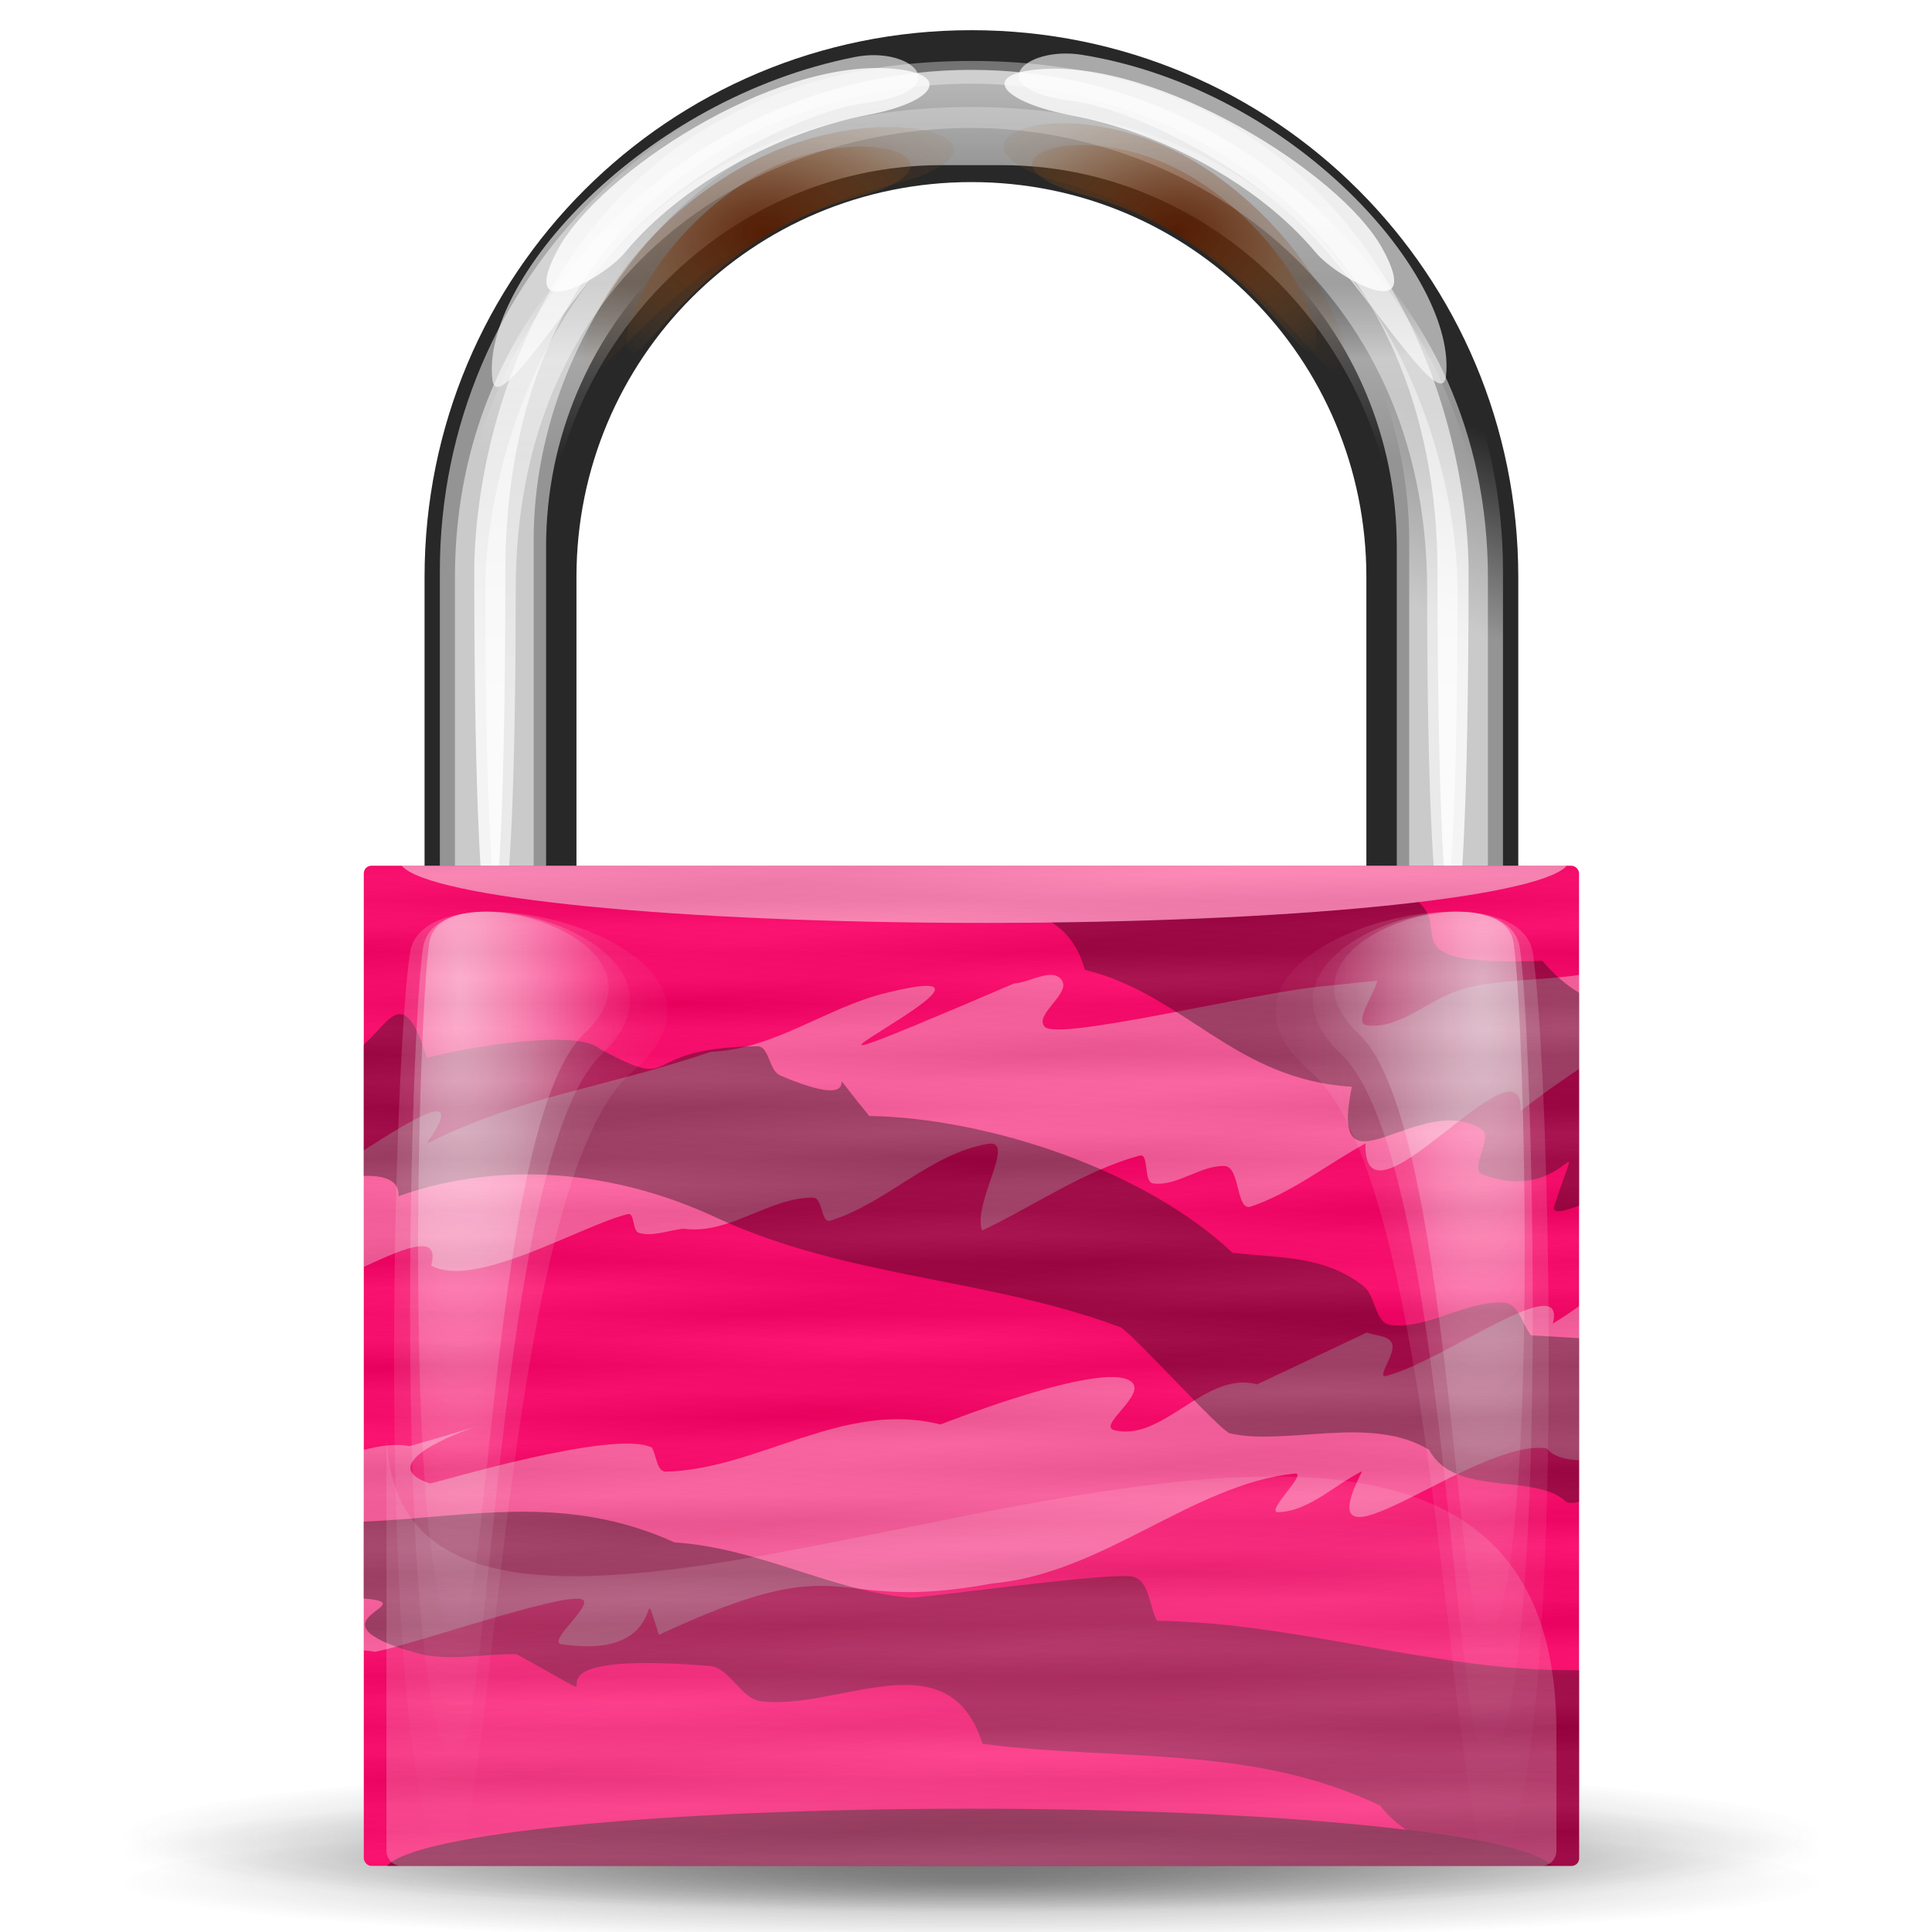 <?xml version="1.0" encoding="UTF-8" standalone="no"?>
<!-- Created with Inkscape (http://www.inkscape.org/) -->
<svg
   xmlns:svg="http://www.w3.org/2000/svg"
   xmlns="http://www.w3.org/2000/svg"
   xmlns:xlink="http://www.w3.org/1999/xlink"
   xmlns:inkscape="http://www.inkscape.org/namespaces/inkscape"
   version="1.0"
   width="128"
   height="128"
   id="svg1931">
  <defs
     id="defs3">
    <linearGradient
       id="linearGradient3057">
      <stop
         style="stop-color:#282828;stop-opacity:1"
         offset="0"
         id="stop3059" />
      <stop
         style="stop-color:#282828;stop-opacity:0"
         offset="1"
         id="stop3061" />
    </linearGradient>
    <linearGradient
       id="linearGradient2834">
      <stop
         style="stop-color:#5a1c00;stop-opacity:1"
         offset="0"
         id="stop2836" />
      <stop
         style="stop-color:#a66729;stop-opacity:0"
         offset="1"
         id="stop2838" />
    </linearGradient>
    <linearGradient
       id="linearGradient2780">
      <stop
         style="stop-color:#ffffff;stop-opacity:1"
         offset="0"
         id="stop2782" />
      <stop
         style="stop-color:#ffffff;stop-opacity:0"
         offset="1"
         id="stop2784" />
    </linearGradient>
    <linearGradient
       id="linearGradient2713">
      <stop
         style="stop-color:#000000;stop-opacity:1"
         offset="0"
         id="stop2715" />
      <stop
         style="stop-color:#ffffff;stop-opacity:1"
         offset="1"
         id="stop2717" />
    </linearGradient>
    <linearGradient
       id="linearGradient2701">
      <stop
         style="stop-color:#7a4114;stop-opacity:1"
         offset="0"
         id="stop2703" />
      <stop
         style="stop-color:#c36d16;stop-opacity:1"
         offset="0.75"
         id="stop2770" />
      <stop
         style="stop-color:#b36426;stop-opacity:1"
         offset="1"
         id="stop2705" />
    </linearGradient>
    <linearGradient
       x1="29.614"
       y1="52.609"
       x2="44.724"
       y2="52.609"
       id="linearGradient2707"
       xlink:href="#linearGradient2701"
       gradientUnits="userSpaceOnUse"
       gradientTransform="matrix(2.152,0,0,1.771,-5.13035e-2,4.352)"
       spreadMethod="reflect" />
    <linearGradient
       x1="28.071"
       y1="40.272"
       x2="28.071"
       y2="42.646"
       id="linearGradient2719"
       xlink:href="#linearGradient2713"
       gradientUnits="userSpaceOnUse"
       gradientTransform="matrix(1.121,0,0,0.892,0,4)"
       spreadMethod="reflect" />
    <linearGradient
       x1="29.094"
       y1="46.357"
       x2="29.094"
       y2="47.296"
       id="linearGradient2732"
       xlink:href="#linearGradient2713"
       gradientUnits="userSpaceOnUse"
       gradientTransform="matrix(2.219,0,0,1.826,-5.13035e-2,-1.013)"
       spreadMethod="reflect" />
    <linearGradient
       x1="24.261"
       y1="44.011"
       x2="24.606"
       y2="45.888"
       id="linearGradient2736"
       xlink:href="#linearGradient2713"
       gradientUnits="userSpaceOnUse"
       gradientTransform="matrix(2.219,0,0,1.826,-5.13035e-2,-1.013)"
       spreadMethod="reflect" />
    <linearGradient
       x1="17.682"
       y1="60.434"
       x2="17.425"
       y2="62.78"
       id="linearGradient2740"
       xlink:href="#linearGradient2713"
       gradientUnits="userSpaceOnUse"
       gradientTransform="scale(1.102,0.907)"
       spreadMethod="reflect" />
    <radialGradient
       cx="20.361"
       cy="22.546"
       r="15.157"
       fx="20.361"
       fy="22.546"
       id="radialGradient2788"
       xlink:href="#linearGradient2780"
       gradientUnits="userSpaceOnUse"
       gradientTransform="matrix(0.433,0,0,1.435,6.41,-0.113)" />
    <radialGradient
       cx="20.361"
       cy="22.546"
       r="15.157"
       fx="20.361"
       fy="22.546"
       id="radialGradient2792"
       xlink:href="#linearGradient2780"
       gradientUnits="userSpaceOnUse"
       gradientTransform="matrix(0.5,0,0,1.675,5.003,-5.108)" />
    <radialGradient
       cx="20.361"
       cy="22.546"
       r="15.157"
       fx="20.361"
       fy="22.546"
       id="radialGradient2796"
       xlink:href="#linearGradient2780"
       gradientUnits="userSpaceOnUse"
       gradientTransform="matrix(0.621,0,0,1.882,2.389,-9.409)" />
    <radialGradient
       cx="20.361"
       cy="22.546"
       r="15.157"
       fx="20.361"
       fy="22.546"
       id="radialGradient2811"
       xlink:href="#linearGradient2780"
       gradientUnits="userSpaceOnUse"
       gradientTransform="matrix(0.433,0,0,1.435,6.41,-0.113)" />
    <radialGradient
       cx="20.361"
       cy="22.546"
       r="15.157"
       fx="20.361"
       fy="22.546"
       id="radialGradient2813"
       xlink:href="#linearGradient2780"
       gradientUnits="userSpaceOnUse"
       gradientTransform="matrix(0.5,0,0,1.675,5.003,-5.108)" />
    <radialGradient
       cx="20.361"
       cy="22.546"
       r="15.157"
       fx="20.361"
       fy="22.546"
       id="radialGradient2815"
       xlink:href="#linearGradient2780"
       gradientUnits="userSpaceOnUse"
       gradientTransform="matrix(0.621,0,0,1.882,2.389,-9.409)" />
    <radialGradient
       cx="20.361"
       cy="22.546"
       r="15.157"
       fx="20.361"
       fy="22.546"
       id="radialGradient2817"
       xlink:href="#linearGradient2780"
       gradientUnits="userSpaceOnUse"
       gradientTransform="matrix(0.433,0,0,1.435,6.41,-0.113)" />
    <radialGradient
       cx="20.361"
       cy="22.546"
       r="15.157"
       fx="20.361"
       fy="22.546"
       id="radialGradient2819"
       xlink:href="#linearGradient2780"
       gradientUnits="userSpaceOnUse"
       gradientTransform="matrix(0.5,0,0,1.675,5.003,-5.108)" />
    <radialGradient
       cx="20.361"
       cy="22.546"
       r="15.157"
       fx="20.361"
       fy="22.546"
       id="radialGradient2821"
       xlink:href="#linearGradient2780"
       gradientUnits="userSpaceOnUse"
       gradientTransform="matrix(0.621,0,0,1.882,2.389,-9.409)" />
    <radialGradient
       cx="17.192"
       cy="14.639"
       r="3.565"
       fx="17.192"
       fy="14.639"
       id="radialGradient2840"
       xlink:href="#linearGradient2834"
       gradientUnits="userSpaceOnUse"
       gradientTransform="scale(1.896,0.527)" />
    <radialGradient
       cx="21.595"
       cy="8.981"
       r="6.068"
       fx="21.595"
       fy="8.981"
       id="radialGradient2869"
       xlink:href="#linearGradient2834"
       gradientUnits="userSpaceOnUse"
       gradientTransform="matrix(2.367,0,0,1.727,-0.404,-1.2826e-2)" />
    <radialGradient
       cx="21.595"
       cy="8.981"
       r="6.068"
       fx="21.595"
       fy="8.981"
       id="radialGradient2873"
       xlink:href="#linearGradient2834"
       gradientUnits="userSpaceOnUse"
       gradientTransform="matrix(-2.367,0,0,1.727,129.123,-0.113)" />
    <linearGradient
       x1="33.184"
       y1="24.385"
       x2="33.184"
       y2="-13.17"
       id="linearGradient2895"
       xlink:href="#linearGradient2780"
       gradientUnits="userSpaceOnUse"
       gradientTransform="matrix(2.161,0,0,1.805,-5.13035e-2,2.267)" />
    <radialGradient
       cx="27.27"
       cy="16.278"
       r="13.639"
       fx="27.27"
       fy="16.278"
       id="radialGradient2929"
       xlink:href="#linearGradient2780"
       gradientUnits="userSpaceOnUse"
       gradientTransform="scale(0.973,1.027)" />
    <linearGradient
       x1="33.184"
       y1="24.385"
       x2="33.184"
       y2="-13.17"
       id="linearGradient2935"
       xlink:href="#linearGradient2780"
       gradientUnits="userSpaceOnUse"
       gradientTransform="matrix(2.21,0,0,1.964,-1.516,-2.171)" />
    <linearGradient
       x1="38.782"
       y1="9.575"
       x2="38.782"
       y2="7.586"
       id="linearGradient2943"
       xlink:href="#linearGradient2780"
       gradientUnits="userSpaceOnUse"
       gradientTransform="matrix(1.632,0,0,2.483,-5.13035e-2,-1.2826e-2)" />
    <linearGradient
       x1="38.363"
       y1="11.17"
       x2="39.724"
       y2="6.092"
       id="linearGradient2951"
       xlink:href="#linearGradient2780"
       gradientUnits="userSpaceOnUse"
       gradientTransform="matrix(1.638,0,0,2.474,-5.13035e-2,-1.2826e-2)" />
    <radialGradient
       cx="21.595"
       cy="8.981"
       r="6.068"
       fx="21.595"
       fy="8.981"
       id="radialGradient2955"
       xlink:href="#linearGradient2834"
       gradientUnits="userSpaceOnUse"
       gradientTransform="matrix(3.085,0,0,2.053,-15.985,-3.149)" />
    <radialGradient
       cx="21.595"
       cy="8.981"
       r="6.068"
       fx="21.595"
       fy="8.981"
       id="radialGradient2959"
       xlink:href="#linearGradient2834"
       gradientUnits="userSpaceOnUse"
       gradientTransform="matrix(-2.846,0,0,2.088,139.525,-3.586)" />
    <radialGradient
       cx="8.018"
       cy="231.983"
       r="7.483"
       fx="8.018"
       fy="231.983"
       id="radialGradient3063"
       xlink:href="#linearGradient3057"
       gradientUnits="userSpaceOnUse"
       gradientTransform="scale(3.742,0.267)" />
    <radialGradient
       cx="8.018"
       cy="231.983"
       r="7.483"
       fx="8.018"
       fy="231.983"
       id="radialGradient3069"
       xlink:href="#linearGradient3057"
       gradientUnits="userSpaceOnUse"
       gradientTransform="scale(3.742,0.267)" />
    <radialGradient
       cx="8.018"
       cy="231.983"
       r="7.483"
       fx="8.018"
       fy="231.983"
       id="radialGradient3071"
       xlink:href="#linearGradient3057"
       gradientUnits="userSpaceOnUse"
       gradientTransform="scale(3.742,0.267)" />
    <linearGradient
       x1="26.974"
       y1="68.68"
       x2="26.974"
       y2="44.981"
       id="linearGradient3080"
       xlink:href="#linearGradient2780"
       gradientUnits="userSpaceOnUse"
       gradientTransform="matrix(2.136,0,0,1.826,2.349,-1.013)"
       spreadMethod="pad" />
    <linearGradient
       x1="35.996"
       y1="1.625"
       x2="35.996"
       y2="11.711"
       id="linearGradient3084"
       xlink:href="#linearGradient2780"
       gradientUnits="userSpaceOnUse"
       gradientTransform="matrix(1.632,0,0,2.436,-5.13035e-2,2.01)" />
    <linearGradient
       x1="17.682"
       y1="60.434"
       x2="17.425"
       y2="62.78"
       id="linearGradient3086"
       xlink:href="#linearGradient2713"
       gradientUnits="userSpaceOnUse"
       gradientTransform="matrix(2.219,0,0,1.826,-5.13035e-2,-1.013)"
       spreadMethod="reflect" />
    <linearGradient
       x1="26.974"
       y1="68.68"
       x2="26.974"
       y2="44.981"
       id="linearGradient3222"
       xlink:href="#linearGradient2780"
       gradientUnits="userSpaceOnUse"
       gradientTransform="matrix(2.136,0,0,1.826,2.349,-1.013)"
       spreadMethod="pad" />
    <linearGradient
       x1="17.682"
       y1="60.434"
       x2="17.425"
       y2="62.78"
       id="linearGradient3234"
       xlink:href="#linearGradient2713"
       gradientUnits="userSpaceOnUse"
       gradientTransform="matrix(2.219,0,0,1.826,-5.13035e-2,-1.013)"
       spreadMethod="reflect" />
    <linearGradient
       x1="24.261"
       y1="44.011"
       x2="24.606"
       y2="45.888"
       id="linearGradient3237"
       xlink:href="#linearGradient2713"
       gradientUnits="userSpaceOnUse"
       gradientTransform="matrix(2.219,0,0,1.826,-5.13035e-2,-1.013)"
       spreadMethod="reflect" />
    <linearGradient
       x1="29.094"
       y1="46.357"
       x2="29.094"
       y2="47.296"
       id="linearGradient3240"
       xlink:href="#linearGradient2713"
       gradientUnits="userSpaceOnUse"
       gradientTransform="matrix(2.219,0,0,1.826,-5.13035e-2,-1.013)"
       spreadMethod="reflect" />
    <linearGradient
       x1="29.614"
       y1="52.609"
       x2="44.724"
       y2="52.609"
       id="linearGradient3243"
       xlink:href="#linearGradient2701"
       gradientUnits="userSpaceOnUse"
       gradientTransform="matrix(2.152,0,0,1.771,-5.13035e-2,4.352)"
       spreadMethod="reflect" />
    <filter
       id="filter3965">
      <feGaussianBlur
         id="feGaussianBlur3967"
         stdDeviation="1.973"
         inkscape:collect="always" />
    </filter>
    <filter
       id="filter4146">
      <feGaussianBlur
         id="feGaussianBlur4148"
         stdDeviation="1.028"
         inkscape:collect="always" />
    </filter>
  </defs>
  <g
     style="display:inline"
     id="layer1">
    <g
       id="layer2">
      <path
         d="M 64.359,2 C 44.287,2 28.128,18.159 28.128,38.231 L 28.128,78.487 L 38.192,78.487 L 38.192,38.231 C 38.192,23.734 49.863,12.064 64.359,12.064 C 78.855,12.064 90.526,23.734 90.526,38.231 L 90.526,78.487 L 100.59,78.487 L 100.59,38.231 C 100.59,18.159 84.431,2 64.359,2 z "
         style="fill:#282828;fill-opacity:1;fill-rule:evenodd;stroke:none;stroke-width:0.625;stroke-linecap:round;stroke-linejoin:round;stroke-miterlimit:4;stroke-dashoffset:0;stroke-opacity:1"
         id="rect2723" />
      <path
         d="M 64.359,4.629 C 45.402,4.629 30.141,20.936 30.141,39.538 L 30.141,77.066 C 30.141,91.156 38.917,103.116 51.402,108.114 C 42.457,104.041 36.18,95.314 36.18,84.967 L 36.18,37.563 C 36.18,23.338 47.85,10.942 62.346,10.942 L 66.372,10.942 C 80.868,10.942 92.539,23.338 92.539,37.563 L 92.539,84.967 C 92.539,95.314 86.262,104.041 77.317,108.114 C 89.801,103.116 98.577,91.156 98.577,77.066 L 98.577,39.538 C 98.577,20.936 83.316,4.629 64.359,4.629 z "
         style="opacity:0.65;fill:url(#linearGradient3084);fill-opacity:1;fill-rule:evenodd;stroke:none;stroke-width:0.625;stroke-linecap:round;stroke-linejoin:round;stroke-miterlimit:4;stroke-dashoffset:0;stroke-opacity:1"
         id="path3082" />
      <path
         d="M 64.359,2.854 C 44.849,2.854 29.142,18.455 29.142,37.834 L 29.142,76.929 C 29.142,91.606 38.175,104.066 51.023,109.273 C 41.817,105.03 35.357,95.938 35.357,85.16 L 35.357,35.776 C 35.357,20.957 47.368,6.694 62.288,6.694 L 66.431,6.694 C 81.35,6.694 93.361,20.957 93.361,35.776 L 93.361,85.16 C 93.361,95.938 86.901,105.03 77.695,109.273 C 90.543,104.066 99.576,91.606 99.576,76.929 L 99.576,37.834 C 99.576,18.455 83.869,2.854 64.359,2.854 z "
         style="opacity:0.5;fill:url(#linearGradient2951);fill-opacity:1;fill-rule:evenodd;stroke:none;stroke-width:0.625;stroke-linecap:round;stroke-linejoin:round;stroke-miterlimit:4;stroke-dashoffset:0;stroke-opacity:1"
         id="path2931" />
      <path
         d="M 49.471,12.003 C 44.032,15.408 40.972,21.213 41.571,23.148 C 42.217,25.233 46.038,15.915 56.854,13.029 C 65.195,10.804 56.854,7.38 49.471,12.003 z "
         style="opacity:0.8;fill:url(#radialGradient2869);fill-opacity:1;fill-rule:evenodd;stroke:none;stroke-width:1px;stroke-linecap:butt;stroke-linejoin:miter;stroke-opacity:1"
         id="path2861" />
      <path
         d="M 79.248,11.903 C 84.686,15.308 87.746,21.113 87.147,23.048 C 86.501,25.133 82.68,15.815 71.864,12.929 C 63.523,10.704 71.864,7.28 79.248,11.903 z "
         style="opacity:0.8;fill:url(#radialGradient2873);fill-opacity:1;fill-rule:evenodd;stroke:none;stroke-width:1px;stroke-linecap:butt;stroke-linejoin:miter;stroke-opacity:1"
         id="path2871" />
      <path
         d="M 64.359,6.279 C 45.402,6.279 30.141,19.274 30.141,38.231 L 30.141,76.475 C 30.141,90.832 38.917,103.021 51.402,108.114 C 42.457,103.963 36.18,95.07 36.18,84.526 L 36.18,36.218 C 36.18,21.722 47.85,10.036 62.346,10.036 L 66.372,10.036 C 80.868,10.036 92.539,21.722 92.539,36.218 L 92.539,84.526 C 92.539,95.07 86.262,103.963 77.317,108.114 C 89.801,103.021 98.577,90.832 98.577,76.475 L 98.577,38.231 C 98.577,19.274 83.316,6.279 64.359,6.279 z "
         style="opacity:0.5;fill:url(#linearGradient2943);fill-opacity:1;fill-rule:evenodd;stroke:none;stroke-width:0.625;stroke-linecap:round;stroke-linejoin:round;stroke-miterlimit:4;stroke-dashoffset:0;stroke-opacity:1"
         id="rect2875" />
      <path
         d="M 64.359,4.039 C 37.597,4.039 31.422,27.354 31.422,37.899 C 31.422,69.533 33.48,69.533 33.48,37.899 C 33.48,14.7 49.943,5.544 64.359,5.544 C 78.775,5.544 95.238,15.647 95.238,37.899 C 95.238,69.533 97.297,69.533 97.297,37.899 C 97.297,27.354 91.121,4.039 64.359,4.039 z "
         style="opacity:0.8;fill:url(#linearGradient2935);fill-opacity:1;fill-rule:evenodd;stroke:none;stroke-width:0.625;stroke-linecap:round;stroke-linejoin:round;stroke-miterlimit:4;stroke-dashoffset:0;stroke-opacity:1"
         id="path2933" />
      <path
         d="M 64.359,7.091 C 38.192,7.091 32.154,29.391 32.154,39.079 C 32.154,68.141 34.167,68.141 34.167,39.079 C 34.167,17.767 50.263,8.474 64.359,8.474 C 78.455,8.474 94.552,18.636 94.552,39.079 C 94.552,68.141 96.564,68.141 96.564,39.079 C 96.564,29.391 90.526,7.091 64.359,7.091 z "
         style="opacity:0.6;fill:url(#linearGradient2895);fill-opacity:1;fill-rule:evenodd;stroke:none;stroke-width:0.625;stroke-linecap:round;stroke-linejoin:round;stroke-miterlimit:4;stroke-dashoffset:0;stroke-opacity:1"
         id="path2885" />
      <path
         d="M 36.98,16.488 C 34.104,21.736 40.007,18.419 41.378,16.761 C 45.232,12.102 51.745,8.725 57.463,7.623 C 62.257,6.698 62.988,4.847 59.04,4.541 C 51.168,3.93 39.736,11.456 36.98,16.488 z "
         style="opacity:0.8;fill:#ffffff;fill-opacity:1;fill-rule:evenodd;stroke:none;stroke-width:1px;stroke-linecap:butt;stroke-linejoin:miter;stroke-opacity:1"
         id="path2897" />
      <path
         d="M 32.623,25.156 C 32.928,27.72 37.887,19.358 41.791,15.432 C 46.559,10.637 53.787,7.281 57.265,6.838 C 63.463,6.047 60.521,3.01 56.636,3.777 C 42.516,6.566 31.846,18.616 32.623,25.156 z "
         style="opacity:0.6;fill:#ffffff;fill-opacity:1;fill-rule:evenodd;stroke:none;stroke-width:1px;stroke-linecap:butt;stroke-linejoin:miter;stroke-opacity:1"
         id="path2901" />
      <path
         d="M 91.58,16.452 C 94.474,21.689 88.56,18.394 87.183,16.742 C 83.312,12.097 76.786,8.744 71.064,7.662 C 66.266,6.756 64.916,4.91 68.863,4.589 C 76.733,3.949 88.805,11.43 91.58,16.452 z "
         style="opacity:0.8;fill:#ffffff;fill-opacity:1;fill-rule:evenodd;stroke:none;stroke-width:1px;stroke-linecap:butt;stroke-linejoin:miter;stroke-opacity:1"
         id="path2909" />
      <path
         d="M 95.798,24.925 C 95.503,27.491 90.514,19.146 86.595,15.235 C 81.809,10.458 74.569,7.128 71.09,6.698 C 64.889,5.93 67.797,3.002 71.707,3.635 C 85.848,5.937 96.551,18.382 95.798,24.925 z "
         style="opacity:0.6;fill:#ffffff;fill-opacity:1;fill-rule:evenodd;stroke:none;stroke-width:1px;stroke-linecap:butt;stroke-linejoin:miter;stroke-opacity:1"
         id="path2911" />
      <path
         d="M 49.032,11.138 C 41.943,15.187 37.953,22.09 38.734,24.39 C 39.576,26.869 44.557,15.789 58.657,12.358 C 69.53,9.712 58.657,5.641 49.032,11.138 z "
         style="opacity:0.4;fill:url(#radialGradient2955);fill-opacity:1;fill-rule:evenodd;stroke:none;stroke-width:1px;stroke-linecap:butt;stroke-linejoin:miter;stroke-opacity:1"
         id="path2953" />
      <path
         d="M 79.54,10.945 C 86.081,15.063 89.762,22.083 89.041,24.424 C 88.265,26.945 83.669,15.676 70.66,12.186 C 60.629,9.495 70.661,5.355 79.54,10.945 z "
         style="opacity:0.4;fill:url(#radialGradient2959);fill-opacity:1;fill-rule:evenodd;stroke:none;stroke-width:1px;stroke-linecap:butt;stroke-linejoin:miter;stroke-opacity:1"
         id="path2957" />
      <path
         d="M 58,62 C 58,63.105 45.464,64 30,64 C 14.536,64 2,63.105 2,62 C 2,60.895 14.536,60 30,60 C 45.464,60 58,60.895 58,62 L 58,62 z "
         transform="matrix(2.013,0,0,2.013,3.974,-1.2826e-2)"
         style="opacity:0.4;fill:url(#radialGradient3063);fill-opacity:1;fill-rule:evenodd;stroke:none;stroke-width:0.625;stroke-linecap:round;stroke-linejoin:round;stroke-miterlimit:4;stroke-dashoffset:0;stroke-opacity:1"
         id="path3055" />
      <path
         d="M 58,62 C 58,63.105 45.464,64 30,64 C 14.536,64 2,63.105 2,62 C 2,60.895 14.536,60 30,60 C 45.464,60 58,60.895 58,62 L 58,62 z "
         transform="matrix(2.013,0,0,2.516,3.974,-34.231)"
         style="opacity:0.4;fill:url(#radialGradient3071);fill-opacity:1;fill-rule:evenodd;stroke:none;stroke-width:0.625;stroke-linecap:round;stroke-linejoin:round;stroke-miterlimit:4;stroke-dashoffset:0;stroke-opacity:1"
         id="path3065" />
      <path
         d="M 58,62 C 58,63.105 45.464,64 30,64 C 14.536,64 2,63.105 2,62 C 2,60.895 14.536,60 30,60 C 45.464,60 58,60.895 58,62 L 58,62 z "
         transform="matrix(2.013,0,0,2.013,3.974,-2.026)"
         style="opacity:0.4;fill:url(#radialGradient3069);fill-opacity:1;fill-rule:evenodd;stroke:none;stroke-width:0.625;stroke-linecap:round;stroke-linejoin:round;stroke-miterlimit:4;stroke-dashoffset:0;stroke-opacity:1"
         id="path3067" />
    </g>
    <rect
       width="80.513"
       height="66.259"
       rx="0.5"
       ry="0.5"
       x="24.103"
       y="57.359"
       style="fill:#ff0066;fill-opacity:1;fill-rule:evenodd;stroke:none;stroke-width:0.625;stroke-linecap:round;stroke-linejoin:round;stroke-miterlimit:4;stroke-dashoffset:0;stroke-opacity:1"
       id="rect1941" />
    <path
       d="M 69.75,64.594 C 69.023,64.519 67.976,65.107 67.188,65.156 C 43.263,75.418 70.964,62.734 58.594,65.812 C 54.754,66.768 51.233,69.534 47.094,69.688 C 39.702,72.175 34.908,72.506 28.281,75.75 C 30.943,71.928 27.532,74.01 24.094,76.219 L 24.094,83.938 C 27.041,82.568 29.154,81.729 28.562,83.844 C 31.473,85.452 38.552,81.17 41.594,80.438 C 42.068,80.323 41.872,81.563 42.344,81.688 C 43.299,81.939 44.299,81.503 45.281,81.406 C 48.335,81.825 50.938,79.327 53.875,79.344 C 54.514,79.347 54.389,81.062 55,80.875 C 58.706,79.742 61.645,76.41 65.469,75.781 C 67.362,75.47 64.414,79.725 65.062,81.531 C 68.541,79.879 71.785,77.577 75.5,76.562 C 76.166,76.381 75.721,78.322 76.406,78.406 C 78.01,78.604 79.509,77.206 81.125,77.25 C 82.19,77.279 81.866,80.28 82.875,79.938 C 85.607,79.009 87.939,77.139 90.469,75.75 C 90.256,82.367 100.938,68.134 100.75,73.594 C 102.009,72.618 103.307,71.694 104.625,70.812 L 104.625,66.812 L 104.625,66.781 L 104.625,64.594 C 102.077,64.975 99.233,64.855 96.812,65.562 C 94.678,66.186 92.805,68.172 90.594,67.938 C 89.592,67.831 91.03,65.952 91.25,64.969 C 89.853,65.109 88.46,65.266 87.062,65.406 C 82.311,65.963 70.097,68.948 69.219,68.031 C 68.462,67.242 70.975,65.83 70.344,64.938 C 70.192,64.723 69.992,64.619 69.75,64.594 z M 102.094,86.531 C 100.011,86.762 94.65,90.448 91.844,91.156 C 91.133,91.336 92.52,89.669 92.219,89 C 91.972,88.452 91.116,88.515 90.562,88.281 C 88.142,89.426 85.701,90.574 83.281,91.719 C 79.894,90.759 77.02,95.584 73.812,94.75 C 72.736,94.47 75.739,92.539 75.062,91.656 C 73.692,89.867 62.503,94.303 62.312,94.375 C 55.875,92.751 50.254,97.344 44.125,97.5 C 43.51,97.516 43.5,96.436 43.188,95.906 C 40.621,94.64 28.645,98.34 28.469,98.281 C 24.747,97.037 30.198,94.959 31.656,94.469 C 31.206,94.622 29.986,94.998 27.125,95.812 C 26.302,95.637 25.249,95.754 24.094,96.062 L 24.094,109.344 C 24.341,109.364 24.601,109.388 24.844,109.438 C 27.188,109.01 36.982,105.593 38.5,105.938 C 39.562,106.178 36.141,108.78 37.219,108.938 C 44.842,110.055 42.099,103.584 43.656,108.312 C 56.735,102.205 54.43,107.006 65.75,104.906 C 73.121,104.243 78.995,98.34 85.781,97.625 C 86.708,97.527 83.757,100.218 84.688,100.188 C 86.749,100.12 88.399,98.377 90.25,97.469 C 86.176,105.41 97.841,95.167 102.5,95.969 C 102.861,96.471 103.62,96.694 104.625,96.75 L 104.625,86.531 C 104.021,86.964 103.427,87.363 102.875,87.688 C 103.13,86.757 102.788,86.454 102.094,86.531 z "
       style="opacity:0.6;fill:#ffffff;fill-opacity:1;fill-rule:nonzero;stroke:none;stroke-width:1px;stroke-linecap:butt;stroke-linejoin:miter;stroke-opacity:1;filter:url(#filter4146)"
       id="path3516" />
    <path
       d="M 93.969,59.75 C 87.851,60.491 79.395,60.975 69.656,61.094 C 70.645,61.721 71.447,62.697 71.875,64.25 C 78.523,65.892 81.787,71.531 89.562,72 C 87.97,79.768 94.045,72.188 98.156,74.812 C 98.994,75.347 97.287,77.466 98.219,77.812 C 103.918,79.933 105.083,73.486 102.969,79.906 C 102.804,80.406 103.514,80.311 104.625,79.875 L 104.625,65.781 C 103.817,65.287 103.004,64.623 102.188,63.656 C 91.91,64.001 96.271,61.754 93.969,59.75 z M 26.5,67.188 C 25.787,67.18 25.08,68.353 24.094,69.219 L 24.094,77.906 C 25.473,77.868 26.458,78.182 26.406,79.25 C 33.14,76.859 40.733,77.501 47.562,80.719 C 56.158,84.683 65.457,84.655 74.25,87.938 C 75.369,88.688 80.864,94.829 81.5,94.969 C 85.327,95.811 90.832,93.705 94.688,96.062 C 96.37,99.207 101.627,97.581 103.688,99.438 C 103.87,99.602 104.205,99.602 104.625,99.5 L 104.625,88.656 C 103.563,88.59 102.495,88.534 101.438,88.469 C 100.85,87.743 100.619,86.381 99.688,86.312 C 97.124,86.125 94.678,88.08 92.125,87.781 C 91.089,87.66 91.158,85.871 90.344,85.219 C 87.781,83.167 84.707,83.354 81.656,83 C 75.875,77.54 65.508,74.07 57.594,73.938 C 53.446,68.91 58.765,74.273 51.688,71.25 C 50.93,70.926 50.98,69.3 50.156,69.312 C 41.842,69.44 45.324,72.497 39.75,69.5 C 38.355,68.172 31.105,69.312 28.281,70.094 C 27.616,67.92 27.054,67.193 26.5,67.188 z M 34.281,100.156 C 30.871,100.189 27.514,100.674 24.094,100.812 L 24.094,105.906 C 28.357,106.252 19.878,107.325 27.531,109.5 C 29.673,110.109 31.992,109.562 34.219,109.594 C 43.405,114.595 31.446,109.11 47,110.375 C 48.388,110.488 49.054,112.559 50.438,112.719 C 55.637,113.317 62.852,108.431 65.094,115.531 C 74.036,116.702 82.952,115.561 91.438,119.625 C 91.913,120.257 92.51,120.776 93.188,121.25 C 98.341,121.883 101.855,122.683 102.781,123.562 C 102.75,123.566 102.75,123.625 102.719,123.625 L 104.125,123.625 C 104.402,123.625 104.625,123.402 104.625,123.125 L 104.625,110.656 C 95.174,110.781 86.299,107.524 76.656,107.375 C 76.126,106.402 76.16,104.771 75.094,104.469 C 73.765,104.092 61.079,105.906 60.281,105.844 C 55.219,105.448 50.212,102.534 44.688,102.188 C 41.078,100.546 37.65,100.124 34.281,100.156 z "
       style="opacity:0.6;fill:#000000;fill-opacity:1;fill-rule:nonzero;stroke:none;stroke-width:1px;stroke-linecap:butt;stroke-linejoin:miter;stroke-opacity:1;filter:url(#filter3965)"
       id="path3536" />
    <path
       d="M 26.619,57.359 C 28.429,59.481 44.764,61.145 65.274,61.145 C 85.503,61.145 101.567,59.498 103.758,57.418 C 103.727,57.415 103.732,57.359 103.701,57.359 L 26.619,57.359 z "
       style="opacity:0.5;fill:#ffffff;fill-opacity:1;fill-rule:evenodd;stroke:none;stroke-width:0.625;stroke-linecap:round;stroke-linejoin:round;stroke-miterlimit:4;stroke-dashoffset:0;stroke-opacity:1"
       id="path2727" />
    <path
       d="M 25.647,123.618 C 27.457,121.497 43.792,119.832 64.302,119.832 C 84.531,119.832 100.595,121.479 102.786,123.559 C 102.755,123.562 102.76,123.618 102.729,123.618 L 25.647,123.618 z "
       style="opacity:0.5;fill:#000000;fill-opacity:1;fill-rule:evenodd;stroke:none;stroke-width:0.625;stroke-linecap:round;stroke-linejoin:round;stroke-miterlimit:4;stroke-dashoffset:0;stroke-opacity:1"
       id="path2768" />
  </g>
  <g
     style="display:inline"
     id="layer3">
    <rect
       width="80.513"
       height="66.259"
       rx="0.5"
       ry="0.5"
       x="24.103"
       y="57.359"
       style="opacity:0.03;fill:url(#linearGradient3234);fill-opacity:1;fill-rule:evenodd;stroke:none;stroke-width:0.625;stroke-linecap:round;stroke-linejoin:round;stroke-miterlimit:4;stroke-dashoffset:0;stroke-opacity:1"
       id="rect2738" />
    <rect
       width="80.513"
       height="66.259"
       rx="0.5"
       ry="0.5"
       x="24.103"
       y="57.359"
       style="opacity:0.03;fill:url(#linearGradient3237);fill-opacity:1;fill-rule:evenodd;stroke:none;stroke-width:0.625;stroke-linecap:round;stroke-linejoin:round;stroke-miterlimit:4;stroke-dashoffset:0;stroke-opacity:1;display:inline"
       id="rect2734" />
    <path
       d="M 103.116,114.725 L 103.116,122.612 C 103.116,123.169 102.683,123.618 102.147,123.618 L 26.572,123.618 C 26.035,123.618 25.603,123.169 25.603,122.612 L 25.603,94.596 C 25.603,124.113 103.116,73.717 103.116,114.725 z "
       style="opacity:0.25;fill:url(#linearGradient3222);fill-opacity:1;fill-rule:evenodd;stroke:none;stroke-width:0.625;stroke-linecap:round;stroke-linejoin:round;stroke-miterlimit:4;stroke-dashoffset:0;stroke-opacity:1;display:inline"
       id="rect3077" />
    <g
       transform="matrix(1.719,0,0,1.982,4.421,1.488)"
       style="display:inline"
       id="g2798">
      <path
         d="M 13.971,30.767 C 13.532,33.396 13.04,50.076 14.668,53.647 C 16.26,57.14 16.061,36.98 19.941,33.807 C 23.862,30.6 14.386,28.287 13.971,30.767 z "
         style="opacity:0.403;fill:url(#radialGradient2817);fill-opacity:1;fill-rule:evenodd;stroke:none;stroke-width:1px;stroke-linecap:butt;stroke-linejoin:miter;stroke-opacity:1"
         id="path2778" />
      <path
         d="M 13.729,30.942 C 13.221,34.011 12.654,53.483 14.532,57.652 C 16.369,61.73 16.14,38.195 20.617,34.491 C 25.142,30.747 14.207,28.046 13.729,30.942 z "
         style="opacity:0.3;fill:url(#radialGradient2819);fill-opacity:1;fill-rule:evenodd;stroke:none;stroke-width:1px;stroke-linecap:butt;stroke-linejoin:miter;stroke-opacity:1"
         id="path2790" />
      <path
         d="M 13.232,31.092 C 12.601,34.541 11.897,56.417 14.23,61.101 C 16.513,65.683 16.228,39.241 21.792,35.079 C 27.415,30.873 13.826,27.839 13.232,31.092 z "
         style="opacity:0.2;fill:url(#radialGradient2821);fill-opacity:1;fill-rule:evenodd;stroke:none;stroke-width:1px;stroke-linecap:butt;stroke-linejoin:miter;stroke-opacity:1"
         id="path2794" />
    </g>
    <g
       transform="matrix(-1.719,0,0,1.982,124.297,1.488)"
       style="display:inline"
       id="g2803">
      <path
         d="M 13.971,30.767 C 13.532,33.396 13.04,50.076 14.668,53.647 C 16.26,57.14 16.061,36.98 19.941,33.807 C 23.862,30.6 14.386,28.287 13.971,30.767 z "
         style="opacity:0.403;fill:url(#radialGradient2811);fill-opacity:1;fill-rule:evenodd;stroke:none;stroke-width:1px;stroke-linecap:butt;stroke-linejoin:miter;stroke-opacity:1"
         id="path2805" />
      <path
         d="M 13.729,30.942 C 13.221,34.011 12.654,53.483 14.532,57.652 C 16.369,61.73 16.14,38.195 20.617,34.491 C 25.142,30.747 14.207,28.046 13.729,30.942 z "
         style="opacity:0.3;fill:url(#radialGradient2813);fill-opacity:1;fill-rule:evenodd;stroke:none;stroke-width:1px;stroke-linecap:butt;stroke-linejoin:miter;stroke-opacity:1"
         id="path2807" />
      <path
         d="M 13.232,31.092 C 12.601,34.541 11.897,56.417 14.23,61.101 C 16.513,65.683 16.228,39.241 21.792,35.079 C 27.415,30.873 13.826,27.839 13.232,31.092 z "
         style="opacity:0.2;fill:url(#radialGradient2815);fill-opacity:1;fill-rule:evenodd;stroke:none;stroke-width:1px;stroke-linecap:butt;stroke-linejoin:miter;stroke-opacity:1"
         id="path2809" />
    </g>
    <rect
       width="80.513"
       height="66.259"
       rx="0.5"
       ry="0.5"
       x="24.103"
       y="57.359"
       style="opacity:0.03;fill:url(#linearGradient3240);fill-opacity:1;fill-rule:evenodd;stroke:none;stroke-width:0.625;stroke-linecap:round;stroke-linejoin:round;stroke-miterlimit:4;stroke-dashoffset:0;stroke-opacity:1;display:inline"
       id="rect2709" />
  </g>
</svg>

